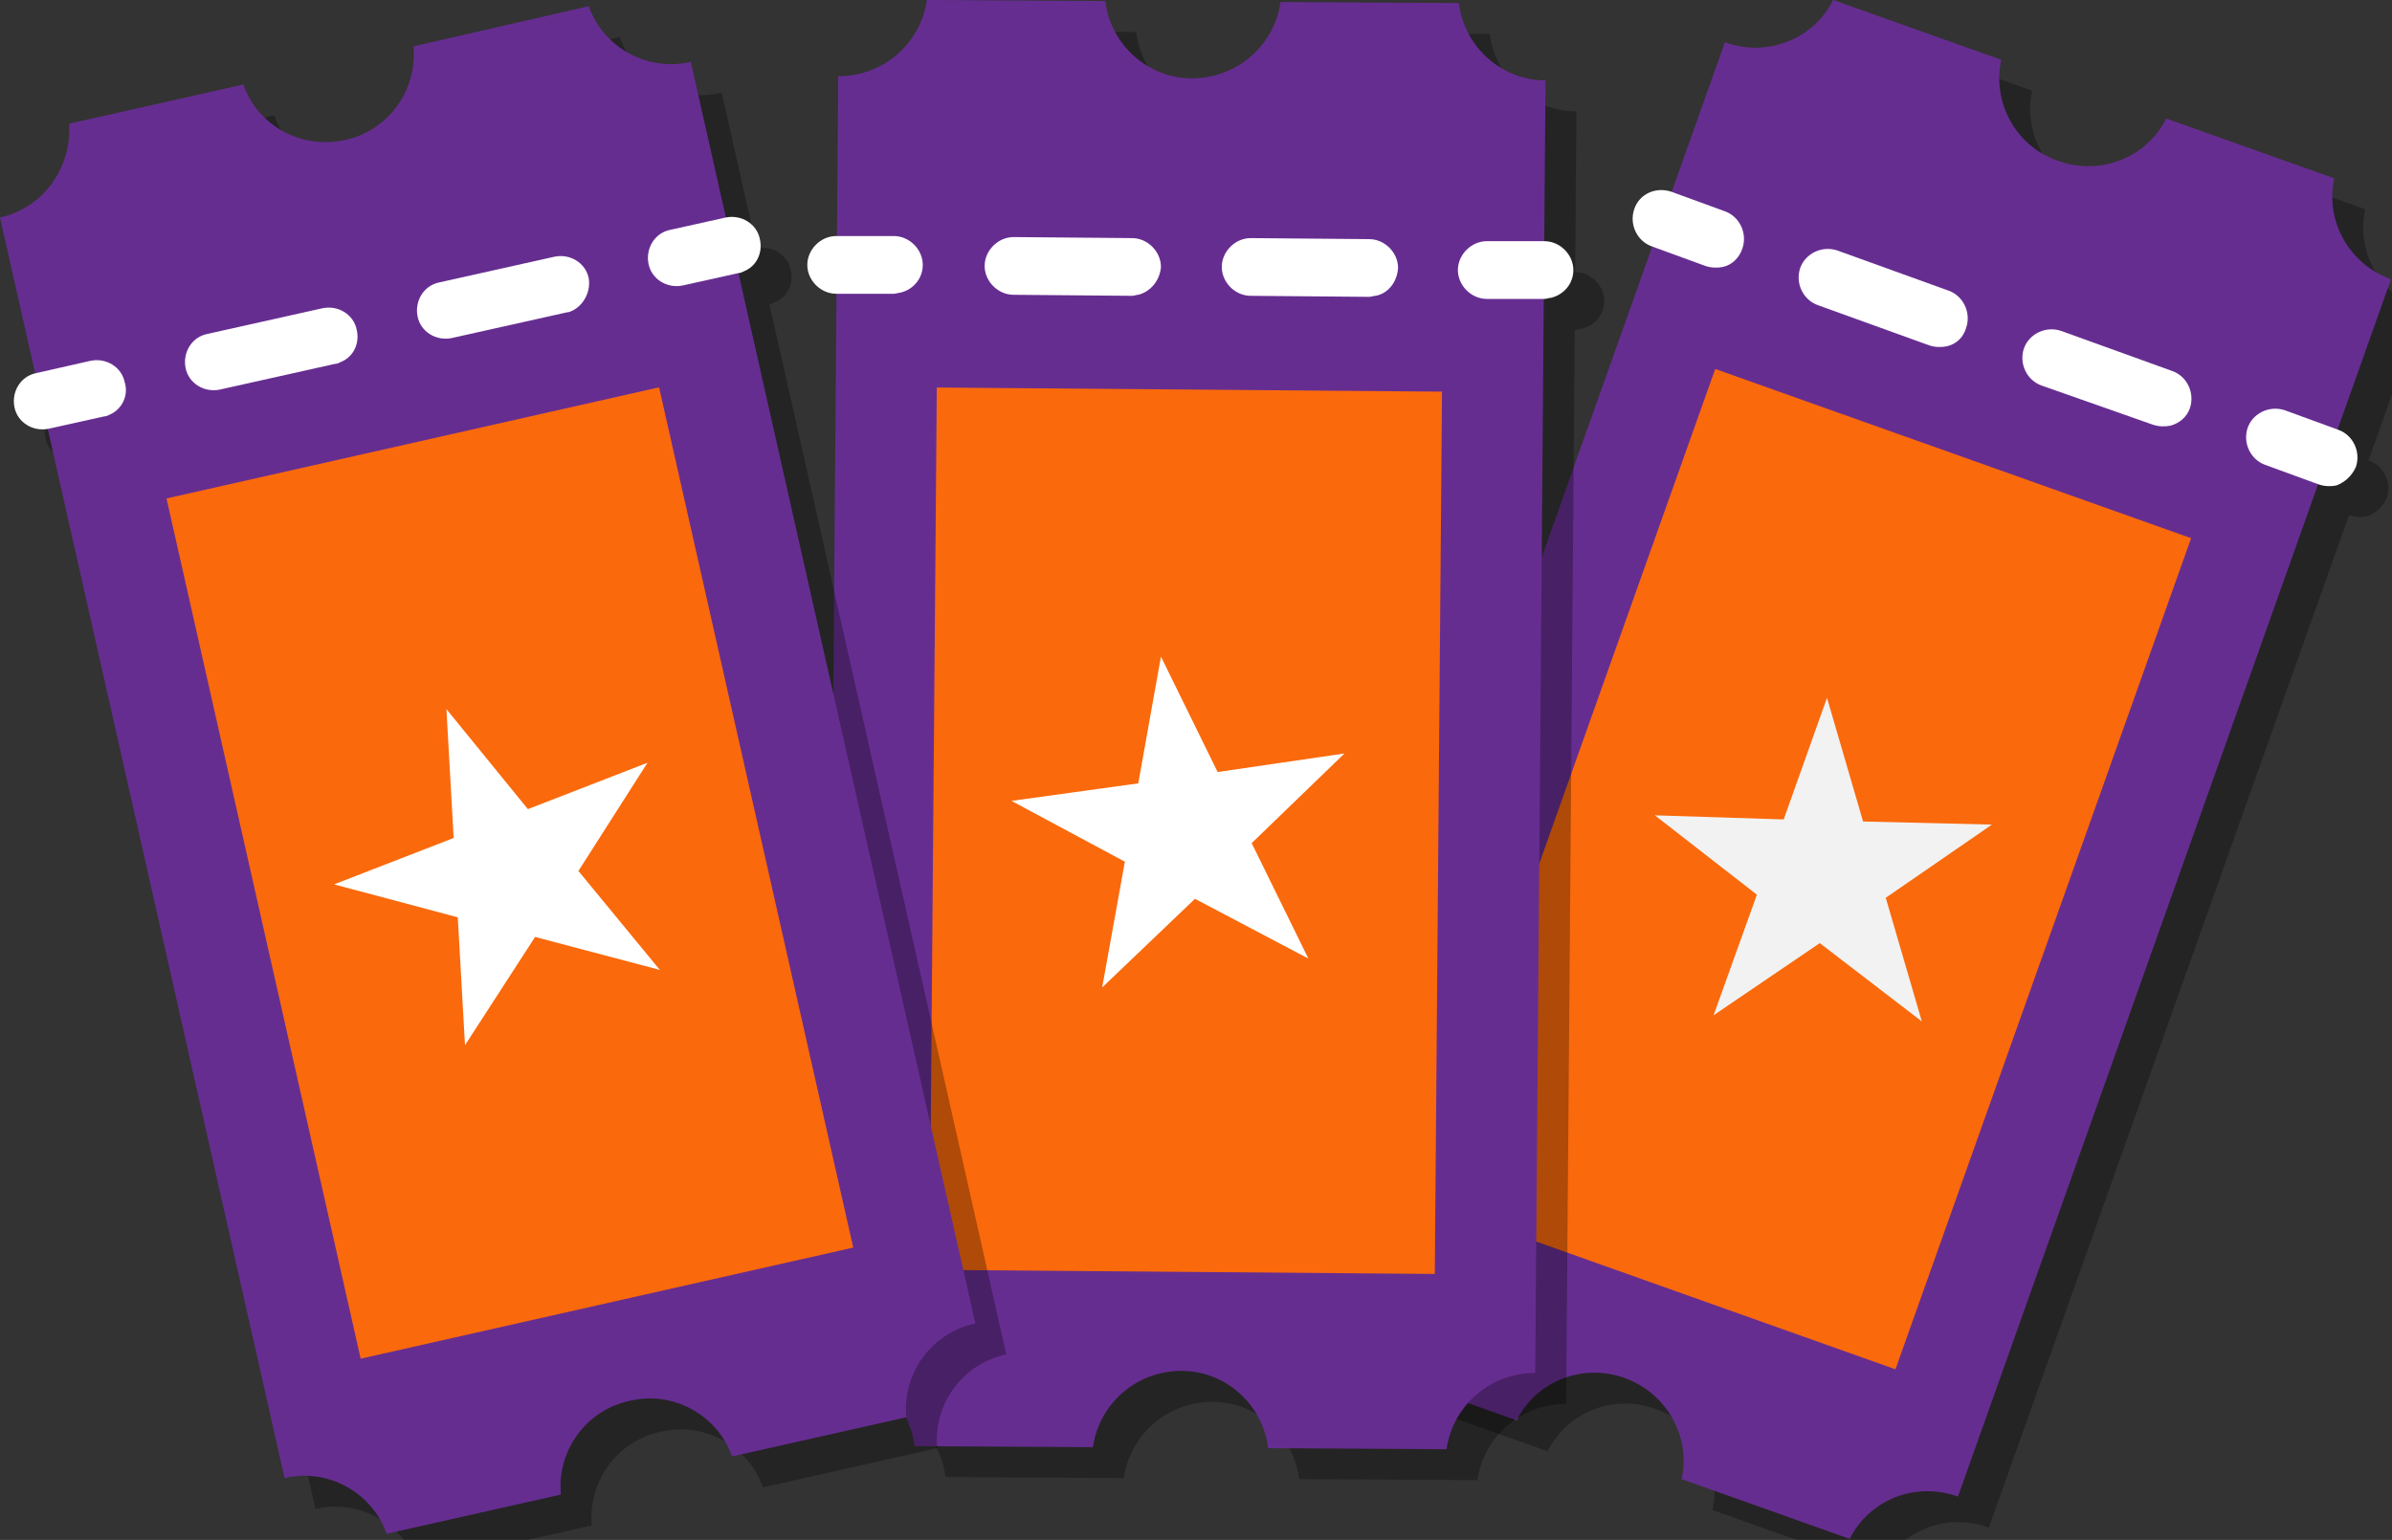 <svg xmlns="http://www.w3.org/2000/svg" xmlns:xlink="http://www.w3.org/1999/xlink" id="Capa_1" x="0px" y="0px" viewBox="0 0 232 149.4" style="enable-background:new 0 0 232 149.4;" xml:space="preserve"><rect x="0" y="0" width="232" height="149.4" fill="#333333" stroke="none"/> <style type="text/css"> .st0{opacity:0.3;} .st1{fill:#662D91;} .st2{fill:#FA690C;} .st3{fill:#F2F2F2;} .st4{fill:#FFFFFF;} </style> <g> <g> <g class="st0"> <path d="M197.1,8.8L180.8,3c-1.9,3.8-6.4,5.6-10.5,4.1l-42,118.1c4.1,1.5,6.4,5.7,5.5,9.8l16.3,5.8c1.9-3.8,6.4-5.6,10.5-4.1l0,0 c4.1,1.5,6.4,5.7,5.5,9.8l16.3,5.8c1.9-3.8,6.4-5.6,10.5-4.1l0,0l0,0l42-118.1l0,0l0,0c-4.1-1.5-6.4-5.7-5.5-9.8l-16.3-5.8 c-1.9,3.8-6.4,5.6-10.5,4.1l0,0C198.5,17.2,196.2,12.9,197.1,8.8z"></path> <rect x="135.4" y="62.8" transform="matrix(0.335 -0.942 0.942 0.335 36.165 225.941)" width="85.6" height="49"></rect> <polygon points="163.5,82.1 176,82.5 180.2,70.7 183.7,82.7 196.2,83 185.9,90.1 189.4,102.1 179.5,94.5 169.2,101.5 173.4,89.8 "></polygon> <path d="M170.1,28.9c-0.5,0.1-1.1,0.1-1.7-0.1l-5.2-1.9c-1.4-0.5-2.2-2.1-1.7-3.6s2.1-2.2,3.6-1.7l5.2,1.9 c1.4,0.5,2.2,2.1,1.7,3.6C171.7,28,171,28.7,170.1,28.9z"></path> <path d="M213.5,44.3c-0.5,0.1-1.1,0.1-1.7-0.1L201,40.4c-1.4-0.5-2.2-2.1-1.7-3.6c0.5-1.4,2.1-2.2,3.6-1.7l10.8,3.9 c1.4,0.5,2.2,2.1,1.7,3.6C215.1,43.5,214.3,44.1,213.5,44.3z M191.8,36.6c-0.5,0.1-1.1,0.1-1.7-0.1l-10.8-3.9 c-1.4-0.5-2.2-2.1-1.7-3.6c0.5-1.4,2.1-2.2,3.6-1.7l10.8,3.9c1.4,0.5,2.2,2.1,1.7,3.6C193.4,35.8,192.7,36.4,191.8,36.6z"></path> <path d="M229.6,50.1c-0.5,0.1-1.1,0.1-1.7-0.1l-5.2-1.9c-1.4-0.5-2.2-2.1-1.7-3.6c0.5-1.4,2.1-2.2,3.6-1.7l5.2,1.9 c1.4,0.5,2.2,2.1,1.7,3.6C231.1,49.2,230.4,49.8,229.6,50.1z"></path> </g> <g> <g> <path class="st1" d="M194.1,5.8L177.8,0c-1.9,3.8-6.4,5.6-10.5,4.1l-42,118.1c4.1,1.5,6.4,5.7,5.5,9.8l16.3,5.8 c1.9-3.8,6.4-5.6,10.5-4.1l0,0c4.1,1.5,6.4,5.7,5.5,9.8l16.3,5.8c1.9-3.8,6.4-5.6,10.5-4.1l0,0l0,0l42-118.1l0,0l0,0 c-4.1-1.5-6.4-5.7-5.5-9.8l-16.3-5.8c-1.9,3.8-6.4,5.6-10.5,4.1l0,0C195.5,14.2,193.2,9.9,194.1,5.8z"></path> <rect x="132.4" y="59.8" transform="matrix(0.335 -0.942 0.942 0.335 36.997 221.12)" class="st2" width="85.6" height="49"></rect> <polygon class="st3" points="160.5,79.1 173,79.5 177.2,67.7 180.7,79.7 193.2,80 182.9,87.1 186.4,99.1 176.5,91.5 166.2,98.5 170.4,86.8 "></polygon> <g> <path class="st4" d="M167.1,25.9c-0.5,0.1-1.1,0.1-1.7-0.1l-5.2-1.9c-1.4-0.5-2.2-2.1-1.7-3.6s2.1-2.2,3.6-1.7l5.2,1.9 c1.4,0.5,2.2,2.1,1.7,3.6C168.7,25,168,25.7,167.1,25.9z"></path> <path class="st4" d="M210.5,41.3c-0.5,0.1-1.1,0.1-1.7-0.1L198,37.4c-1.4-0.5-2.2-2.1-1.7-3.6c0.5-1.4,2.1-2.2,3.6-1.7 l10.8,3.9c1.4,0.5,2.2,2.1,1.7,3.6C212.1,40.5,211.3,41.1,210.5,41.3z M188.8,33.6c-0.5,0.1-1.1,0.1-1.7-0.1l-10.8-3.9 c-1.4-0.5-2.2-2.1-1.7-3.6c0.5-1.4,2.1-2.2,3.6-1.7l10.8,3.9c1.4,0.5,2.2,2.1,1.7,3.6C190.4,32.8,189.7,33.4,188.8,33.6z"></path> <path class="st4" d="M226.6,47.1c-0.5,0.1-1.1,0.1-1.7-0.1l-5.2-1.9c-1.4-0.5-2.2-2.1-1.7-3.6c0.5-1.4,2.1-2.2,3.6-1.7l5.2,1.9 c1.4,0.5,2.2,2.1,1.7,3.6C228.1,46.2,227.4,46.8,226.6,47.1z"></path> </g> </g> </g> </g> <g> <g class="st0"> <path d="M110.2,3.1L92.9,3c-0.6,4.2-4.2,7.4-8.6,7.4l-1,125.4c4.3,0,7.9,3.3,8.4,7.5l17.3,0.1c0.6-4.2,4.2-7.4,8.6-7.4l0,0 c4.3,0,7.9,3.3,8.4,7.5l17.3,0.1c0.6-4.2,4.2-7.4,8.6-7.4l0,0l0,0l1-125.4l0,0l0,0c-4.3,0-7.9-3.3-8.4-7.5l-17.3-0.1 c-0.6,4.2-4.2,7.4-8.6,7.4l0,0C114.3,10.6,110.7,7.3,110.2,3.1z"></path> <path d="M90.3,31.4c-0.2,0-0.4,0.1-0.6,0.1l-5.6,0c-1.5,0-2.8-1.3-2.8-2.8c0-1.5,1.3-2.8,2.8-2.8l5.6,0c1.5,0,2.8,1.3,2.8,2.8 C92.5,30,91.6,31.1,90.3,31.4z"></path> <path d="M136.4,31.7c-0.2,0-0.4,0.1-0.6,0.1l-11.5-0.1c-1.5,0-2.8-1.3-2.8-2.8c0-1.5,1.3-2.8,2.8-2.8l11.5,0.1 c1.5,0,2.8,1.3,2.8,2.8C138.5,30.4,137.6,31.5,136.4,31.7z M113.4,31.6c-0.2,0-0.4,0.1-0.6,0.1l-11.5-0.1c-1.5,0-2.8-1.3-2.8-2.8 c0-1.5,1.3-2.8,2.8-2.8l11.5,0.1c1.5,0,2.8,1.3,2.8,2.8C115.5,30.2,114.6,31.3,113.4,31.6z"></path> <path d="M153.4,31.9c-0.2,0-0.4,0.1-0.6,0.1l-5.6,0c-1.5,0-2.8-1.3-2.8-2.8c0-1.5,1.3-2.8,2.8-2.8l5.6,0c1.5,0,2.8,1.3,2.8,2.8 C155.6,30.5,154.7,31.6,153.4,31.9z"></path> <rect x="75.2" y="59" transform="matrix(8.159917e-03 -1 1 8.159917e-03 33.547 200.915)" width="85.6" height="49"></rect> <polygon points="101.1,80.7 113.4,79 115.6,66.7 121.1,77.9 133.4,76.1 124.4,84.8 129.9,96 118.9,90.2 109.9,98.8 112.1,86.6 "></polygon> </g> <g> <g> <path class="st1" d="M107.2,0.1L89.9,0c-0.6,4.2-4.2,7.4-8.6,7.4l-1,125.4c4.3,0,7.9,3.3,8.4,7.5l17.3,0.1 c0.6-4.2,4.2-7.4,8.6-7.4l0,0c4.3,0,7.9,3.3,8.4,7.5l17.3,0.1c0.6-4.2,4.2-7.4,8.6-7.4l0,0l0,0l1-125.4l0,0l0,0 c-4.3,0-7.9-3.3-8.4-7.5l-17.3-0.1c-0.6,4.2-4.2,7.4-8.6,7.4l0,0C111.3,7.6,107.7,4.3,107.2,0.1z"></path> <g> <path class="st4" d="M87.3,28.4c-0.2,0-0.4,0.1-0.6,0.1l-5.6,0c-1.5,0-2.8-1.3-2.8-2.8c0-1.5,1.3-2.8,2.8-2.8l5.6,0 c1.5,0,2.8,1.3,2.8,2.8C89.5,27,88.6,28.1,87.3,28.4z"></path> <path class="st4" d="M133.4,28.7c-0.2,0-0.4,0.1-0.6,0.1l-11.5-0.1c-1.5,0-2.8-1.3-2.8-2.8c0-1.5,1.3-2.8,2.8-2.8l11.5,0.1 c1.5,0,2.8,1.3,2.8,2.8C135.5,27.4,134.6,28.5,133.4,28.7z M110.4,28.6c-0.2,0-0.4,0.1-0.6,0.1l-11.5-0.1 c-1.5,0-2.8-1.3-2.8-2.8c0-1.5,1.3-2.8,2.8-2.8l11.5,0.1c1.5,0,2.8,1.3,2.8,2.8C112.5,27.2,111.6,28.3,110.4,28.6z"></path> <path class="st4" d="M150.4,28.9c-0.2,0-0.4,0.1-0.6,0.1l-5.6,0c-1.5,0-2.8-1.3-2.8-2.8c0-1.5,1.3-2.8,2.8-2.8l5.6,0 c1.5,0,2.8,1.3,2.8,2.8C152.6,27.5,151.7,28.6,150.4,28.9z"></path> <rect x="72.2" y="56" transform="matrix(8.159917e-03 -1 1 8.159917e-03 33.572 194.939)" class="st2" width="85.6" height="49"></rect> </g> <polygon class="st4" points="98.1,77.7 110.4,76 112.6,63.7 118.1,74.9 130.4,73.1 121.4,81.8 126.9,93 115.9,87.2 106.9,95.8 109.1,83.6 "></polygon> </g> </g> </g> <g> <g class="st0"> <path d="M26.6,11.2L9.7,15c0.4,4.2-2.4,8.2-6.7,9.1l27.6,122.3c4.2-1,8.5,1.4,9.9,5.4l16.9-3.8c-0.4-4.2,2.4-8.2,6.7-9.1l0,0 c4.2-1,8.5,1.4,9.9,5.4l16.9-3.8c-0.4-4.2,2.4-8.2,6.7-9.1l0,0l0,0L70,9l0,0l0,0c-4.2,1-8.5-1.4-9.9-5.4L43.1,7.5 c0.4,4.2-2.4,8.2-6.7,9.1l0,0C32.2,17.5,28,15.2,26.6,11.2z"></path> <path d="M13.7,43.2c-0.2,0.1-0.4,0.2-0.6,0.2l-5.4,1.2c-1.5,0.3-3-0.6-3.3-2.1c-0.3-1.5,0.6-3,2.1-3.3l5.4-1.2 c1.5-0.3,3,0.6,3.3,2.1C15.5,41.4,14.8,42.7,13.7,43.2z"></path> <path d="M58.6,33.1c-0.2,0.1-0.4,0.2-0.6,0.2l-11.2,2.5c-1.5,0.3-3-0.6-3.3-2.1c-0.3-1.5,0.6-3,2.1-3.3l11.2-2.5 c1.5-0.3,3,0.6,3.3,2.1C60.3,31.2,59.7,32.5,58.6,33.1z M36.1,38.1c-0.2,0.1-0.4,0.2-0.6,0.2l-11.2,2.5c-1.5,0.3-3-0.6-3.3-2.1 c-0.3-1.5,0.6-3,2.1-3.3l11.2-2.5c1.5-0.3,3,0.6,3.3,2.1C37.9,36.3,37.3,37.6,36.1,38.1z"></path> <path d="M75.2,29.3c-0.2,0.1-0.4,0.2-0.6,0.2l-5.4,1.2c-1.5,0.3-3-0.6-3.3-2.1c-0.3-1.5,0.6-3,2.1-3.3l5.4-1.2 c1.5-0.3,3,0.6,3.3,2.1C77,27.5,76.4,28.8,75.2,29.3z"></path> <rect x="28" y="44.9" transform="matrix(0.975 -0.22 0.22 0.975 -18.032 13.74)" width="49" height="85.6"></rect> <polygon points="35.4,88.8 47,84.3 46.3,71.8 54.2,81.5 65.8,77 59.1,87.5 67,97.1 54.9,93.9 48.1,104.4 47.4,92 "></polygon> </g> <g> <g> <path class="st1" d="M23.6,8.2L6.7,12C7,16.2,4.2,20.2,0,21.1l27.6,122.3c4.2-1,8.5,1.4,9.9,5.4l16.9-3.8 c-0.4-4.2,2.4-8.2,6.7-9.1l0,0c4.2-1,8.5,1.4,9.9,5.4l16.9-3.8c-0.4-4.2,2.4-8.2,6.7-9.1l0,0l0,0L67,6l0,0l0,0 c-4.2,1-8.5-1.4-9.9-5.4L40.1,4.5c0.4,4.2-2.4,8.2-6.7,9.1l0,0C29.2,14.5,25,12.2,23.6,8.2z"></path> <g> <path class="st4" d="M10.7,40.2c-0.2,0.1-0.4,0.2-0.6,0.2l-5.4,1.2c-1.5,0.3-3-0.6-3.3-2.1c-0.3-1.5,0.6-3,2.1-3.3L8.8,35 c1.5-0.3,3,0.6,3.3,2.1C12.5,38.4,11.8,39.7,10.7,40.2z"></path> <path class="st4" d="M55.6,30.1c-0.2,0.1-0.4,0.2-0.6,0.2l-11.2,2.5c-1.5,0.3-3-0.6-3.3-2.1c-0.3-1.5,0.6-3,2.1-3.3l11.2-2.5 c1.5-0.3,3,0.6,3.3,2.1C57.3,28.2,56.7,29.5,55.6,30.1z M33.1,35.1c-0.2,0.1-0.4,0.2-0.6,0.2l-11.2,2.5c-1.5,0.3-3-0.6-3.3-2.1 c-0.3-1.5,0.6-3,2.1-3.3l11.2-2.5c1.5-0.3,3,0.6,3.3,2.1C34.9,33.3,34.3,34.6,33.1,35.1z"></path> <path class="st4" d="M72.2,26.3c-0.2,0.1-0.4,0.2-0.6,0.2l-5.4,1.2c-1.5,0.3-3-0.6-3.3-2.1c-0.3-1.5,0.6-3,2.1-3.3l5.4-1.2 c1.5-0.3,3,0.6,3.3,2.1C74,24.5,73.4,25.8,72.2,26.3z"></path> <rect x="25" y="41.9" transform="matrix(0.975 -0.22 0.22 0.975 -17.444 13.005)" class="st2" width="49" height="85.6"></rect> </g> <polygon class="st4" points="32.4,85.8 44,81.3 43.3,68.8 51.2,78.5 62.8,74 56.1,84.5 64,94.1 51.9,90.9 45.1,101.4 44.4,89 "></polygon> </g> </g> </g> </g> <g> </g> <g> </g> <g> </g> <g> </g> <g> </g> <g> </g> </svg>